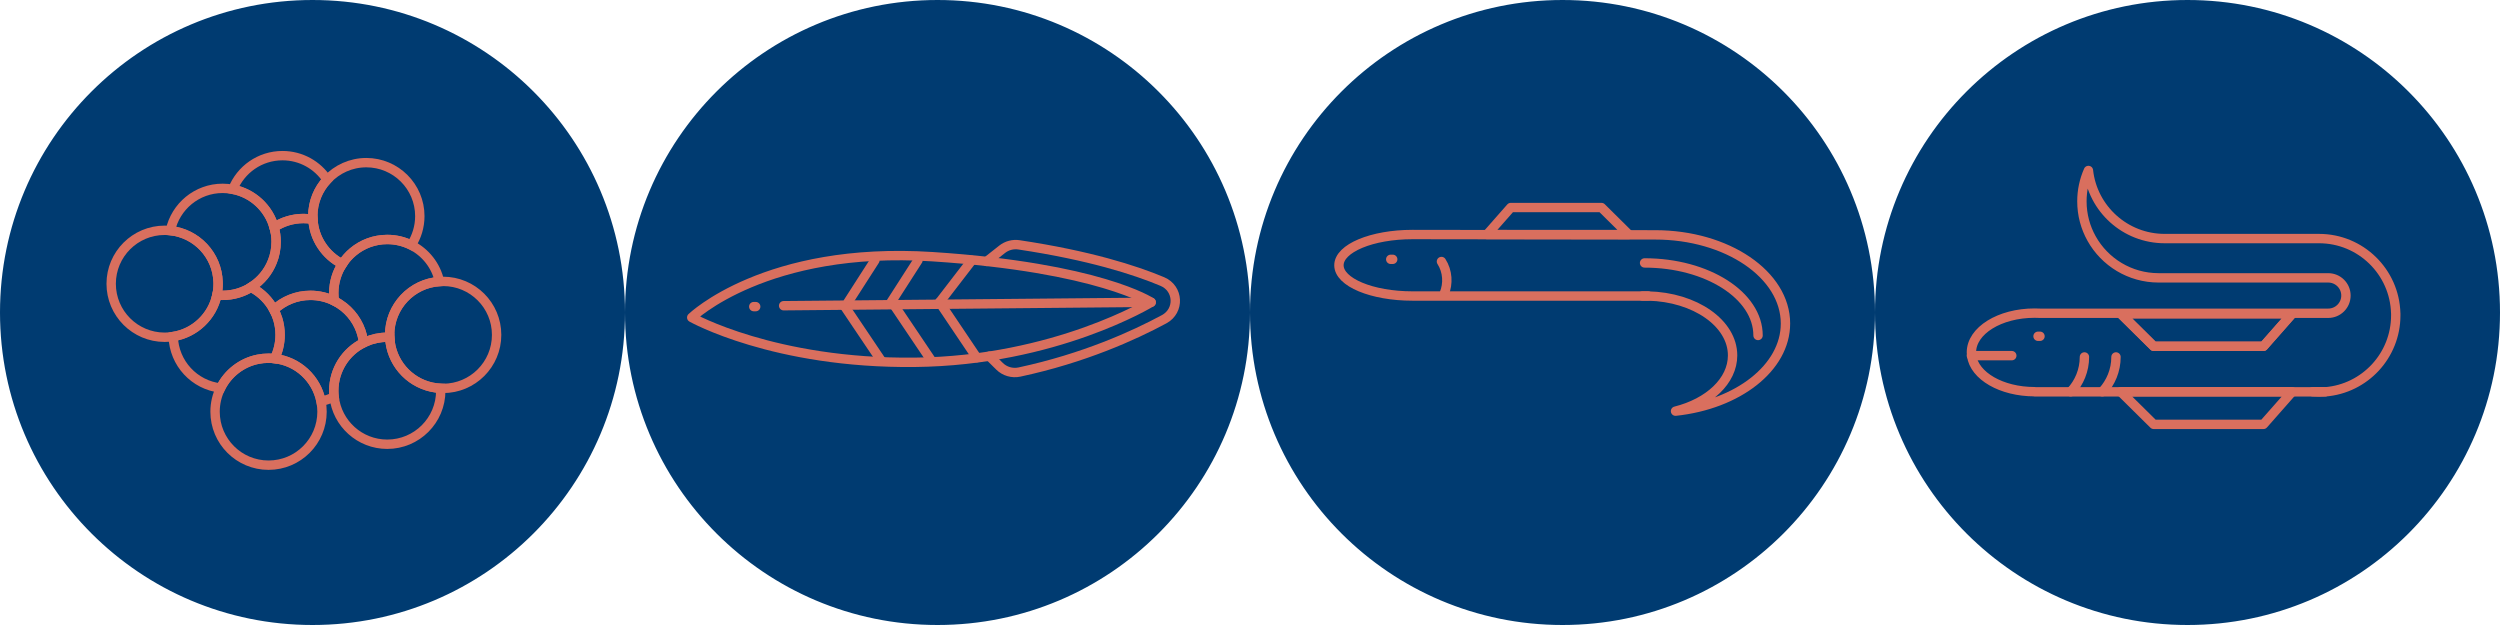 <svg width="400" height="100" viewBox="0 0 400 100" fill="none" xmlns="http://www.w3.org/2000/svg">
<circle cx="350" cy="50" r="48.5" fill="#003B71" stroke="#003B71" stroke-width="3"/>
<path d="M383.316 50.117C383.139 43.489 377.713 38.171 371.045 38.171H346.348C340.028 38.171 334.821 33.403 334.147 27.276C333.478 28.787 333.105 30.457 333.105 32.21C333.105 34.376 333.668 36.407 334.656 38.171C336.75 41.919 340.768 44.457 345.377 44.457H372.512C374.08 44.457 375.352 45.725 375.352 47.289C375.352 48.853 374.08 50.122 372.512 50.122H326.437C326.141 50.105 325.834 50.099 325.532 50.099C319.952 50.099 315.426 52.908 315.426 56.384C315.426 56.561 315.438 56.738 315.461 56.915C315.893 60.138 320.236 62.67 325.532 62.67V62.693H372.051C378.358 62.186 383.322 56.904 383.322 50.459C383.322 50.347 383.322 50.24 383.322 50.128L383.316 50.117Z" stroke="#D96F5E" stroke-width="1.5" stroke-linecap="round" stroke-linejoin="round"/>
<path d="M362.156 55.411H344.594L339.316 50.194H366.747L362.156 55.411Z" stroke="#D96F5E" stroke-width="1.5" stroke-linecap="round" stroke-linejoin="round"/>
<path d="M372.052 62.682C371.721 62.711 371.39 62.723 371.052 62.723C370.715 62.723 370.378 62.711 370.046 62.682H372.052Z" stroke="#D96F5E" stroke-width="1.5" stroke-linecap="round" stroke-linejoin="round"/>
<path d="M336.364 62.682C337.725 61.224 338.559 59.265 338.559 57.111" stroke="#D96F5E" stroke-width="1.5" stroke-linecap="round" stroke-linejoin="round"/>
<path d="M331.315 62.682C332.676 61.224 333.51 59.265 333.51 57.111" stroke="#D96F5E" stroke-width="1.5" stroke-linecap="round" stroke-linejoin="round"/>
<path d="M366.747 62.682L362.15 67.899H344.594L339.316 62.682H366.747Z" stroke="#D96F5E" stroke-width="1.5" stroke-linecap="round" stroke-linejoin="round"/>
<path d="M366.747 50.194L362.15 55.411H344.594L339.316 50.194H366.747Z" stroke="#D96F5E" stroke-width="1.5" stroke-linecap="round" stroke-linejoin="round"/>
<path d="M315.426 56.904H321.887" stroke="#D96F5E" stroke-width="1.5" stroke-linecap="round" stroke-linejoin="round"/>
<line x1="326.4" y1="53.803" x2="326.086" y2="53.803" stroke="#D96F5E" stroke-width="1.5" stroke-linecap="round"/>
<circle cx="50" cy="50" r="48.5" fill="#003B71" stroke="#003B71" stroke-width="3"/>
<path d="M50.048 34.581C50.048 34.753 50.054 34.925 50.067 35.097C49.577 35.008 49.068 34.963 48.552 34.963C46.82 34.963 45.203 35.479 43.854 36.37C42.988 33.282 40.429 30.901 37.246 30.29C38.506 27.133 41.587 24.904 45.197 24.904C48.183 24.904 50.812 26.432 52.34 28.756C50.914 30.278 50.048 32.328 50.048 34.581Z" stroke="#D96F5E" stroke-width="1.5"/>
<path d="M53.405 46.874C53.405 47.313 53.437 47.74 53.507 48.16C52.354 47.581 51.049 47.256 49.668 47.256C47.408 47.256 45.352 48.135 43.824 49.573C43.041 48.103 41.844 46.887 40.386 46.091C40.367 46.002 40.341 45.932 40.316 45.849C41.774 44.894 42.92 43.506 43.569 41.87C43.964 40.89 44.18 39.82 44.18 38.7C44.18 37.891 44.072 37.108 43.855 36.37C45.205 35.478 46.822 34.963 48.554 34.963C49.069 34.963 49.579 35.007 50.069 35.096C50.158 36.644 50.655 38.076 51.463 39.292C52.284 40.54 53.43 41.565 54.774 42.239C53.908 43.576 53.405 45.168 53.405 46.874Z" stroke="#D96F5E" stroke-width="1.5"/>
<path d="M67.171 34.581C67.171 36.293 66.668 37.885 65.802 39.222C64.65 38.642 63.345 38.318 61.963 38.318C59.875 38.318 57.965 39.062 56.482 40.304C55.82 40.858 55.241 41.507 54.776 42.239C53.433 41.564 52.287 40.539 51.465 39.292C50.657 38.076 50.16 36.643 50.071 35.096C50.059 34.924 50.052 34.753 50.052 34.581C50.052 32.327 50.918 30.277 52.344 28.756C53.91 27.075 56.138 26.024 58.608 26.024C63.339 26.024 67.171 29.857 67.171 34.581Z" stroke="#D96F5E" stroke-width="1.5"/>
<path d="M62.34 53.578C62.34 53.712 62.34 53.845 62.353 53.972C62.226 53.96 62.092 53.96 61.959 53.96C60.724 53.96 59.552 54.221 58.489 54.698C58.381 54.743 58.279 54.794 58.171 54.845C58.164 54.736 58.145 54.635 58.126 54.526C57.801 52.355 56.656 50.446 55.013 49.128C54.548 48.759 54.039 48.428 53.504 48.16C53.434 47.74 53.402 47.313 53.402 46.874C53.402 45.168 53.905 43.577 54.771 42.24C55.236 41.508 55.815 40.858 56.477 40.304C57.961 39.063 59.87 38.318 61.959 38.318C63.34 38.318 64.645 38.643 65.797 39.222C68.076 40.368 69.77 42.494 70.324 45.047C65.867 45.334 62.34 49.045 62.34 53.578Z" stroke="#D96F5E" stroke-width="1.5"/>
<path d="M53.405 62.516C53.405 62.841 53.425 63.165 53.463 63.484C52.807 63.815 52.1 64.056 51.362 64.209C50.649 60.593 47.657 57.786 43.932 57.372C44.499 56.226 44.817 54.94 44.817 53.578C44.817 52.693 44.684 51.84 44.435 51.031C44.276 50.522 44.066 50.032 43.824 49.573C45.352 48.135 47.408 47.256 49.668 47.256C51.05 47.256 52.355 47.581 53.507 48.16C54.042 48.428 54.551 48.758 55.016 49.128C56.658 50.446 57.804 52.355 58.129 54.526C58.148 54.635 58.167 54.736 58.174 54.845C55.347 56.239 53.405 59.155 53.405 62.516Z" stroke="#D96F5E" stroke-width="1.5"/>
<path d="M44.82 53.578C44.82 54.94 44.502 56.226 43.935 57.372C43.617 57.334 43.292 57.315 42.968 57.315C42.389 57.315 41.822 57.372 41.274 57.48C38.645 58.009 36.449 59.747 35.297 62.083C31.114 61.618 27.842 58.13 27.714 53.845C31.197 53.291 33.979 50.624 34.711 47.205C35.01 47.237 35.316 47.256 35.628 47.256C37.289 47.256 38.843 46.785 40.154 45.964C40.237 46.002 40.313 46.04 40.389 46.085C41.847 46.887 43.044 48.103 43.827 49.574C44.069 50.032 44.279 50.522 44.438 51.025C44.687 51.84 44.82 52.693 44.82 53.578Z" stroke="#D96F5E" stroke-width="1.5"/>
<path d="M44.181 38.7C44.181 39.821 43.964 40.89 43.569 41.87C42.92 43.507 41.774 44.894 40.316 45.849C40.266 45.894 40.208 45.926 40.151 45.964C38.839 46.785 37.286 47.256 35.624 47.256C35.313 47.256 35.007 47.237 34.708 47.205C34.835 46.626 34.899 46.021 34.899 45.404C34.899 45.315 34.899 45.225 34.892 45.136C34.765 40.833 31.461 37.344 27.253 36.898C28.081 33.034 31.512 30.137 35.624 30.137C36.178 30.137 36.719 30.188 37.248 30.29C40.431 30.901 42.99 33.282 43.856 36.37C44.072 37.108 44.181 37.892 44.181 38.7Z" stroke="#D96F5E" stroke-width="1.5"/>
<path d="M34.901 45.404C34.901 46.021 34.838 46.626 34.711 47.206C33.978 50.624 31.196 53.292 27.714 53.846C27.268 53.922 26.81 53.96 26.345 53.96C21.622 53.96 17.789 50.128 17.789 45.404C17.789 40.68 21.622 36.848 26.345 36.848C26.651 36.848 26.956 36.867 27.256 36.899C31.464 37.344 34.768 40.833 34.895 45.136C34.901 45.226 34.901 45.315 34.901 45.404Z" stroke="#D96F5E" stroke-width="1.5"/>
<path d="M70.521 62.516C70.521 67.246 66.689 71.079 61.959 71.079C57.559 71.079 53.937 67.762 53.46 63.484C53.421 63.165 53.402 62.841 53.402 62.516C53.402 59.154 55.344 56.239 58.171 54.845C58.279 54.794 58.381 54.743 58.489 54.698C59.552 54.221 60.724 53.96 61.959 53.96C62.092 53.96 62.226 53.96 62.353 53.972C62.372 54.463 62.436 54.94 62.538 55.405C63.346 59.135 66.587 61.956 70.508 62.128C70.521 62.255 70.521 62.389 70.521 62.516Z" stroke="#D96F5E" stroke-width="1.5"/>
<path d="M51.523 65.872C51.523 70.602 47.697 74.428 42.967 74.428C38.237 74.428 34.411 70.602 34.411 65.872C34.411 64.509 34.729 63.223 35.296 62.084C36.448 59.747 38.645 58.009 41.274 57.481C41.821 57.373 42.388 57.315 42.967 57.315C43.292 57.315 43.617 57.334 43.935 57.373C47.659 57.786 50.651 60.594 51.364 64.21C51.466 64.751 51.523 65.305 51.523 65.872Z" stroke="#D96F5E" stroke-width="1.5"/>
<path d="M79.459 53.578C79.459 58.308 75.632 62.141 70.902 62.141C70.775 62.141 70.641 62.141 70.514 62.128C66.593 61.956 63.352 59.136 62.544 55.405C62.442 54.94 62.378 54.463 62.359 53.973C62.346 53.845 62.346 53.712 62.346 53.578C62.346 49.045 65.873 45.334 70.329 45.047C70.52 45.028 70.711 45.022 70.902 45.022C75.632 45.022 79.459 48.854 79.459 53.578Z" stroke="#D96F5E" stroke-width="1.5"/>
<circle cx="250" cy="50" r="48.5" fill="#003B71" stroke="#003B71" stroke-width="3"/>
<path d="M230.632 41.841C231.638 43.407 231.746 45.394 231.059 47.02" stroke="#D96F5E" stroke-width="1.5" stroke-linecap="round" stroke-linejoin="round"/>
<path d="M241.728 33.206H256.235L260.595 37.524H237.928L241.728 33.206Z" stroke="#D96F5E" stroke-width="1.5" stroke-linecap="round" stroke-linejoin="round"/>
<path d="M263.69 47.363H262.792C262.943 47.363 263.094 47.363 263.244 47.363C263.395 47.363 263.545 47.363 263.696 47.363H263.69Z" stroke="#D96F5E" stroke-width="1.5" stroke-linecap="round" stroke-linejoin="round"/>
<path d="M264.809 37.578C264.737 37.578 264.658 37.578 264.586 37.578C264.586 37.578 226.594 37.523 225.997 37.523C219.5 37.523 214.23 39.727 214.23 42.443C214.23 45.159 219.5 47.363 226.003 47.363H262.786C262.936 47.363 263.087 47.363 263.237 47.363C263.388 47.363 263.538 47.363 263.689 47.363C271.198 47.526 277.214 51.717 277.214 56.866C277.214 60.955 273.414 64.447 268.085 65.784C278.051 64.718 285.675 58.847 285.675 51.765C285.675 43.931 276.335 37.578 264.821 37.578H264.809Z" stroke="#D96F5E" stroke-width="1.5" stroke-linecap="round" stroke-linejoin="round"/>
<path d="M263.131 42.07C273.158 42.07 281.288 47.267 281.288 53.675" stroke="#D96F5E" stroke-width="1.5" stroke-linecap="round" stroke-linejoin="round"/>
<line x1="222.833" y1="41.492" x2="222.518" y2="41.492" stroke="#D96F5E" stroke-width="1.5" stroke-linecap="round"/>
<circle cx="150" cy="50" r="48.5" fill="#003B71" stroke="#003B71" stroke-width="3"/>
<path d="M110.676 50.8C110.676 50.8 122.53 39.34 149.207 41.072C175.885 42.805 184.186 48.365 184.186 48.365C184.186 48.365 168.894 57.736 146.364 57.97C123.834 58.21 110.676 50.8 110.676 50.8Z" stroke="#D96F5E" stroke-width="1.5" stroke-linecap="round" stroke-linejoin="round"/>
<path d="M157.874 41.833L160.345 39.884C161.096 39.292 162.076 39.029 163.032 39.175C174.303 40.867 181.594 43.208 185.976 45.046C188.603 46.153 188.771 49.723 186.265 51.075C181.414 53.691 173.389 57.326 163.11 59.527C161.956 59.773 160.747 59.422 159.918 58.596L158.295 56.987" stroke="#D96F5E" stroke-width="1.5" stroke-linecap="round" stroke-linejoin="round"/>
<path d="M125.382 48.915L184.19 48.365" stroke="#D96F5E" stroke-width="1.5" stroke-linecap="round" stroke-linejoin="round"/>
<path d="M135.674 48.366L139.984 41.652" stroke="#D96F5E" stroke-width="1.5" stroke-linecap="round" stroke-linejoin="round"/>
<path d="M142.564 48.366L146.874 41.652" stroke="#D96F5E" stroke-width="1.5" stroke-linecap="round" stroke-linejoin="round"/>
<path d="M150.326 48.366L155.495 41.652" stroke="#D96F5E" stroke-width="1.5" stroke-linecap="round" stroke-linejoin="round"/>
<path d="M156.283 57.227L150.326 48.371" stroke="#D96F5E" stroke-width="1.5" stroke-linecap="round" stroke-linejoin="round"/>
<path d="M148.981 57.636L142.742 48.365" stroke="#D96F5E" stroke-width="1.5" stroke-linecap="round" stroke-linejoin="round"/>
<path d="M140.946 57.637L135.193 49.085" stroke="#D96F5E" stroke-width="1.5" stroke-linecap="round" stroke-linejoin="round"/>
<line x1="120.914" y1="49.059" x2="120.6" y2="49.059" stroke="#D96F5E" stroke-width="1.5" stroke-linecap="round"/>
</svg>
